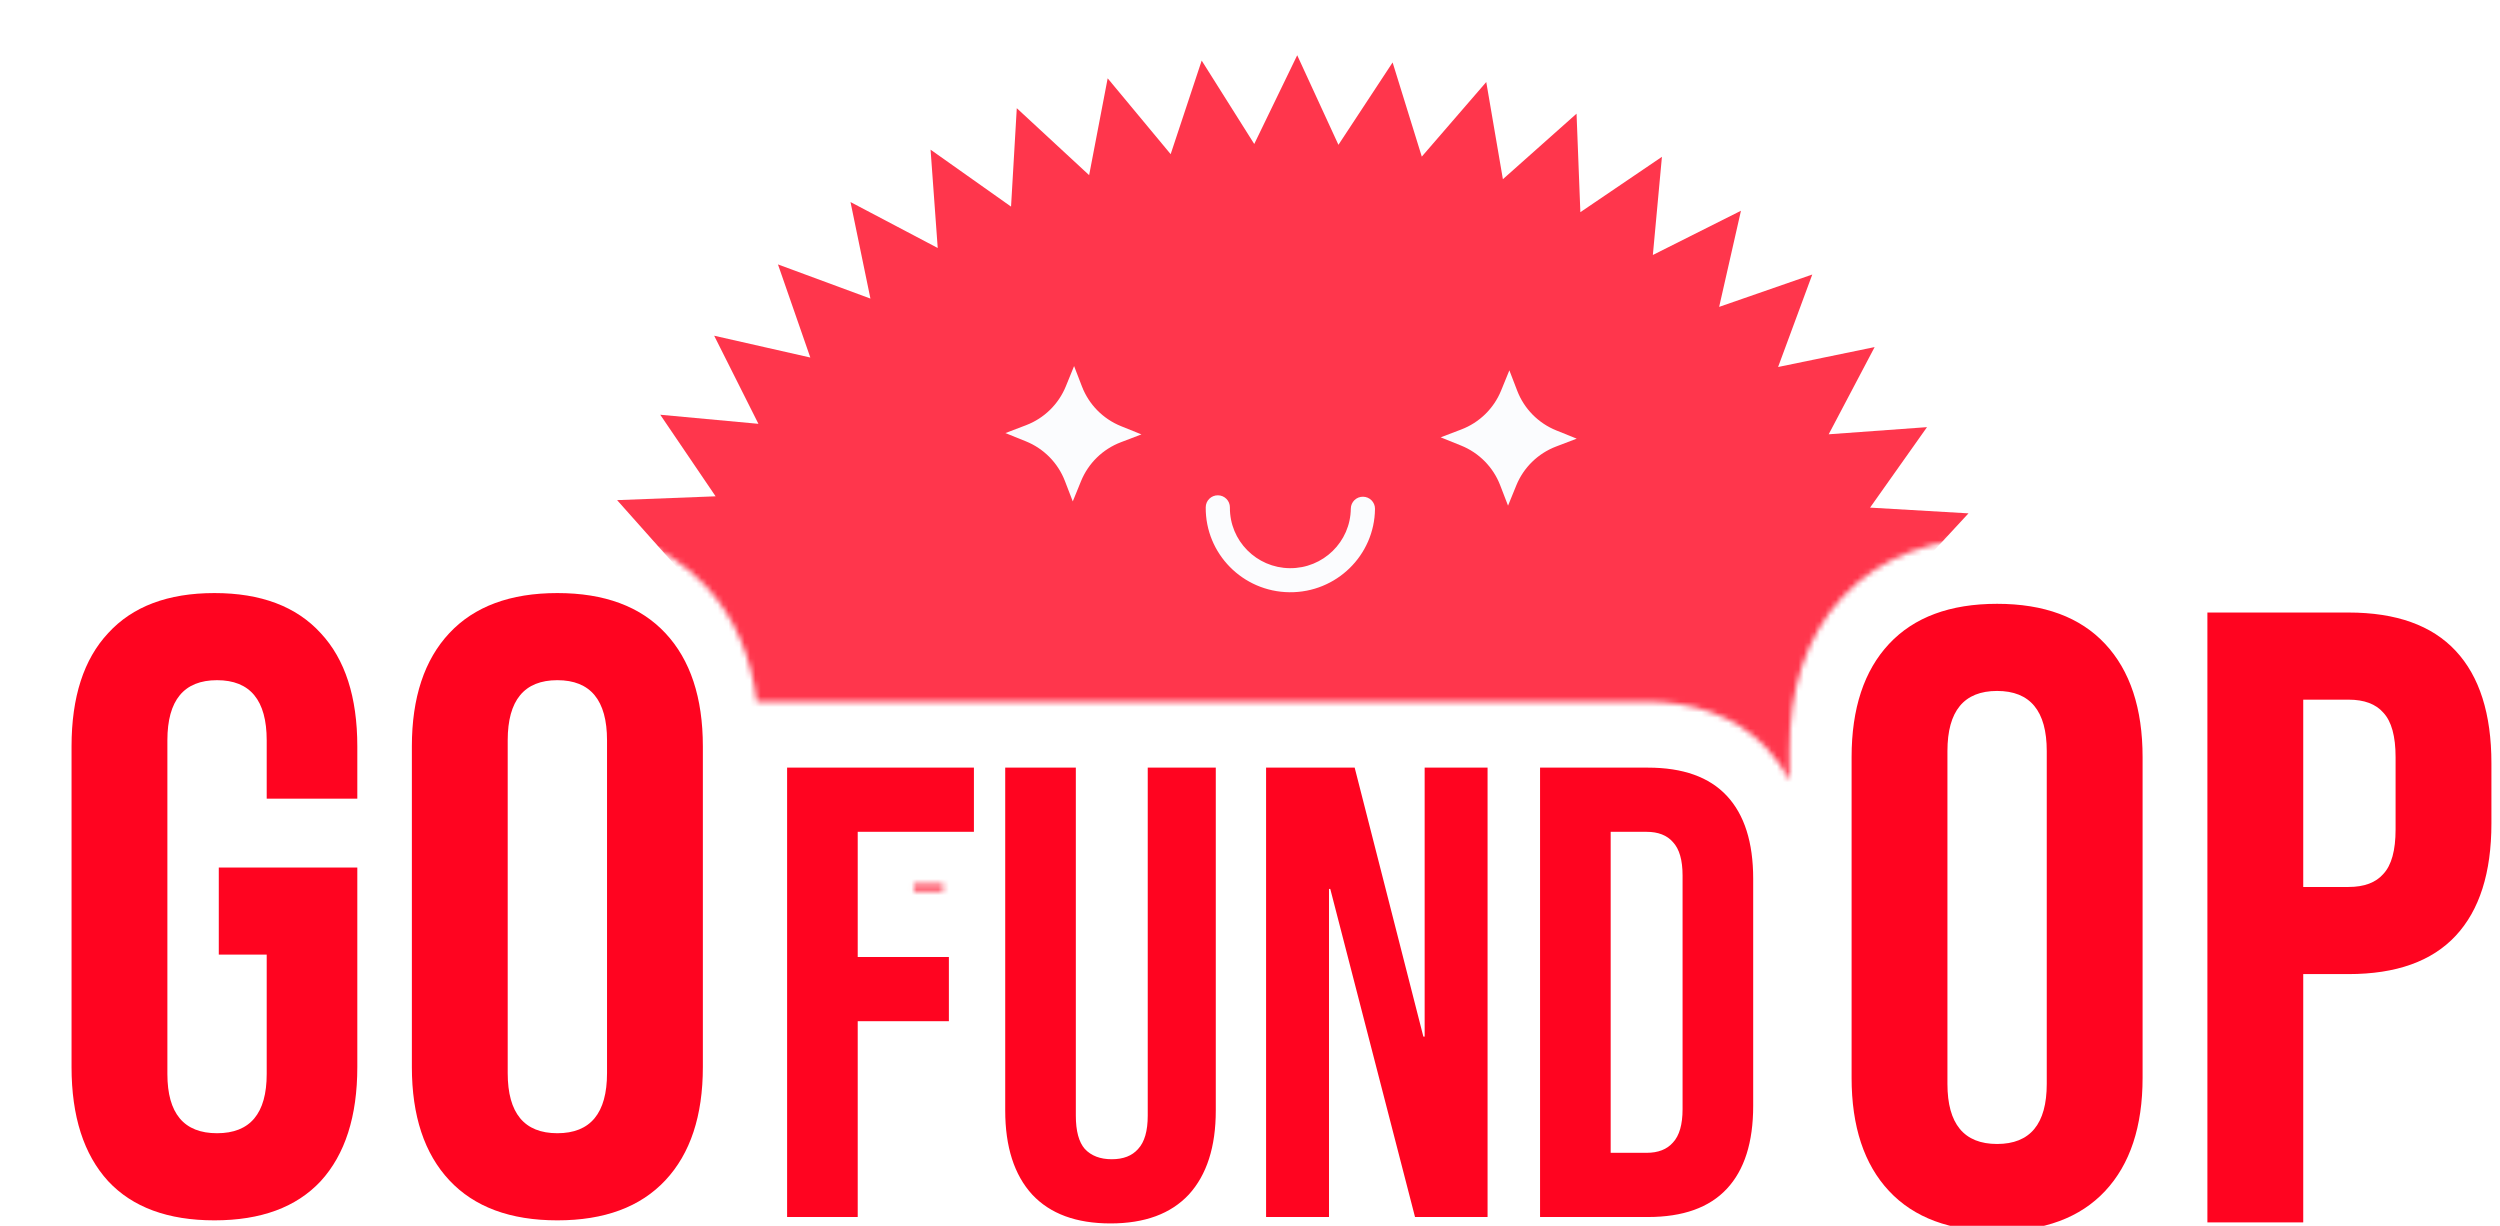 <svg width="465" height="228" viewBox="0 0 465 228" fill="none" xmlns="http://www.w3.org/2000/svg">
<g clip-path="url(#clip0_630_927)">
<rect width="465" height="228" fill="white"/>
<path d="M39.884 226.985C31.241 226.985 24.651 224.555 20.114 219.693C15.577 214.724 13.308 207.647 13.308 198.465V138.831C13.308 129.648 15.577 122.626 20.114 117.765C24.651 112.795 31.241 110.31 39.884 110.31C48.526 110.31 55.117 112.795 59.654 117.765C64.191 122.626 66.46 129.648 66.46 138.831V148.554H49.607V137.697C49.607 130.242 46.528 126.515 40.37 126.515C34.212 126.515 31.133 130.242 31.133 137.697V199.761C31.133 207.107 34.212 210.78 40.37 210.78C46.528 210.78 49.607 207.107 49.607 199.761V177.561H40.694V161.356H66.46V198.465C66.46 207.647 64.191 214.724 59.654 219.693C55.117 224.555 48.526 226.985 39.884 226.985ZM103.67 226.985C94.92 226.985 88.222 224.5 83.576 219.531C78.931 214.562 76.608 207.539 76.608 198.465V138.831C76.608 129.756 78.931 122.734 83.576 117.765C88.222 112.795 94.92 110.31 103.67 110.31C112.421 110.31 119.119 112.795 123.764 117.765C128.41 122.734 130.732 129.756 130.732 138.831V198.465C130.732 207.539 128.41 214.562 123.764 219.531C119.119 224.5 112.421 226.985 103.67 226.985ZM103.67 210.78C109.828 210.78 112.907 207.053 112.907 199.599V137.697C112.907 130.242 109.828 126.515 103.67 126.515C97.512 126.515 94.433 130.242 94.433 137.697V199.599C94.433 207.053 97.512 210.78 103.67 210.78Z" fill="#FF0420"/>
<path d="M371.459 228.985C362.709 228.985 356.011 226.5 351.365 221.531C346.72 216.562 344.397 209.539 344.397 200.465V140.831C344.397 131.756 346.72 124.734 351.365 119.765C356.011 114.795 362.709 112.31 371.459 112.31C380.21 112.31 386.908 114.795 391.553 119.765C396.199 124.734 398.522 131.756 398.522 140.831V200.465C398.522 209.539 396.199 216.562 391.553 221.531C386.908 226.5 380.21 228.985 371.459 228.985ZM371.459 212.78C377.617 212.78 380.696 209.053 380.696 201.599V139.697C380.696 132.242 377.617 128.515 371.459 128.515C365.302 128.515 362.223 132.242 362.223 139.697V201.599C362.223 209.053 365.302 212.78 371.459 212.78ZM410.576 113.931H436.828C445.687 113.931 452.331 116.308 456.76 121.061C461.189 125.814 463.404 132.783 463.404 141.965V153.147C463.404 162.329 461.189 169.297 456.76 174.051C452.331 178.804 445.687 181.181 436.828 181.181H428.402V227.365H410.576V113.931ZM436.828 164.976C439.745 164.976 441.906 164.166 443.31 162.545C444.823 160.925 445.579 158.17 445.579 154.281V140.831C445.579 136.942 444.823 134.187 443.31 132.566C441.906 130.946 439.745 130.136 436.828 130.136H428.402V164.976H436.828Z" fill="#FF0420"/>
<path d="M146.401 142.779H181.149V154.72H159.536V178.004H176.492V189.945H159.536V226.365H146.401V142.779ZM206.553 227.559C200.185 227.559 195.329 225.768 191.985 222.185C188.642 218.524 186.97 213.309 186.97 206.543V142.779H200.105V207.498C200.105 210.364 200.662 212.434 201.777 213.707C202.971 214.981 204.643 215.618 206.792 215.618C208.941 215.618 210.573 214.981 211.688 213.707C212.882 212.434 213.479 210.364 213.479 207.498V142.779H226.136V206.543C226.136 213.309 224.464 218.524 221.121 222.185C217.778 225.768 212.922 227.559 206.553 227.559ZM235.491 142.779H251.969L264.746 192.811H264.985V142.779H276.687V226.365H263.194L247.432 165.347H247.193V226.365H235.491V142.779ZM286.45 142.779H306.51C313.038 142.779 317.934 144.53 321.197 148.033C324.461 151.535 326.093 156.67 326.093 163.436V205.707C326.093 212.474 324.461 217.608 321.197 221.111C317.934 224.613 313.038 226.365 306.51 226.365H286.45V142.779ZM306.271 214.424C308.421 214.424 310.053 213.787 311.167 212.513C312.361 211.24 312.958 209.17 312.958 206.304V162.839C312.958 159.974 312.361 157.904 311.167 156.63C310.053 155.356 308.421 154.72 306.271 154.72H299.585V214.424H306.271Z" fill="#FF0420"/>
<mask id="mask0_630_927" style="mask-type:alpha" maskUnits="userSpaceOnUse" x="-63" y="-160" width="586" height="329">
<path fill-rule="evenodd" clip-rule="evenodd" d="M522.613 -159.824H-62.613V168.368H1.752V137.551C1.752 126.675 4.445 116.584 11.476 109.024C18.65 101.195 28.549 98.031 39.328 98.031C50.108 98.031 60.007 101.195 67.181 109.024C68.655 110.608 69.938 112.304 71.046 114.096C72.177 112.289 73.485 110.577 74.984 108.973C82.266 101.184 92.24 98.031 103.114 98.031C113.989 98.031 123.963 101.184 131.244 108.973C136.795 114.911 139.73 122.338 140.752 130.499H175.415H191.593H223.936H236.581H274.894H287.131H305.955C314.385 130.499 322.673 132.797 328.69 139.254C330.379 141.067 331.749 143.049 332.842 145.155V139.551C332.842 128.64 335.661 118.583 342.775 110.973C350.056 103.184 360.03 100.031 370.904 100.031C381.772 100.031 391.741 103.18 399.021 110.959V101.651H436.273C447.034 101.651 457.07 104.575 464.252 112.283C471.24 119.782 473.849 129.871 473.849 140.686V151.867C473.849 157.673 473.097 163.269 471.32 168.368H522.613V-159.824ZM112.352 168.368V136.417C112.352 134.501 112.148 132.832 111.741 131.409C112.148 132.832 112.351 134.501 112.351 136.417V168.368H112.352ZM175.415 165.725V164.44H169.98V165.725H175.415ZM76.533 130.823L76.533 130.825C77.433 124.929 79.596 120.149 83.021 116.485C83.222 116.27 83.427 116.059 83.636 115.853C83.427 116.059 83.222 116.27 83.02 116.485C79.596 120.149 77.433 124.928 76.533 130.823Z" fill="#D9D9D9"/>
</mask>
<g mask="url(#mask0_630_927)">
<g filter="url(#filter0_ddd_630_927)">
<path opacity="0.8" d="M241.281 2.365L248.948 19.022L259.025 3.702L264.453 21.218L276.444 7.344L279.538 25.418L293.237 13.229L293.947 31.552L309.119 21.255L307.431 39.514L323.818 31.286L319.761 49.168L337.082 43.149L330.725 60.349L348.683 56.643L340.136 72.865L358.424 71.535L347.833 86.503L366.138 87.571L353.683 101.029L371.693 104.476L357.588 116.194L374.994 121.963L359.48 131.738L375.984 139.73L359.327 147.397L374.647 157.475L357.131 162.902L371.004 174.893L352.93 177.988L365.12 191.687L346.796 192.396L357.093 207.569L338.834 205.881L347.063 222.268L329.18 218.21L335.199 235.531L317.999 229.174L321.706 247.133L305.483 238.585L306.814 256.874L291.846 246.282L290.778 264.588L277.32 252.133L273.872 270.143L262.155 256.038L256.386 273.444L246.61 257.93L238.619 274.434L230.951 257.777L220.874 273.096L215.446 255.581L203.456 269.454L200.361 251.38L186.662 263.569L185.953 245.246L170.78 255.543L172.468 237.284L156.081 245.512L160.138 227.63L142.818 233.649L149.174 216.449L131.216 220.156L139.763 203.933L121.475 205.264L132.067 190.295L113.761 189.228L126.216 175.77L108.206 172.322L122.311 160.605L104.905 154.836L120.419 145.06L103.915 137.068L120.572 129.401L105.253 119.323L122.768 113.896L108.895 101.905L126.969 98.81L114.779 85.111L133.103 84.402L122.806 69.229L141.065 70.918L132.836 54.531L150.719 58.588L144.7 41.267L161.9 47.624L158.193 29.666L174.416 38.213L173.085 19.924L188.054 30.516L189.121 12.21L202.579 24.665L206.027 6.655L217.744 20.761L223.513 3.355L233.289 18.869L241.281 2.365Z" fill="#FF0420"/>
<path fill-rule="evenodd" clip-rule="evenodd" d="M226.536 84.212C227.778 84.225 228.775 85.236 228.762 86.472C228.702 92.65 233.687 97.708 239.897 97.769C246.108 97.83 251.191 92.87 251.251 86.692C251.263 85.456 252.28 84.464 253.522 84.477C254.764 84.489 255.761 85.5 255.749 86.736C255.664 95.386 248.548 102.329 239.854 102.244C231.16 102.159 224.18 95.078 224.265 86.428C224.277 85.192 225.293 84.2 226.536 84.212Z" fill="#FBFCFE"/>
<path d="M199.781 60.176L201.245 63.975C202.537 67.332 205.166 70.002 208.505 71.35L212.308 72.885L208.476 74.346C205.111 75.628 202.43 78.247 201.072 81.577L199.535 85.347L198.072 81.548C196.779 78.191 194.15 75.521 190.811 74.173L187.008 72.638L190.84 71.177C194.205 69.895 196.886 67.276 198.244 63.946L199.781 60.176Z" fill="#FBFCFE"/>
<path d="M280.741 60.968L282.204 64.767C283.497 68.124 286.126 70.794 289.465 72.142L293.268 73.677L289.436 75.138C286.071 76.42 283.39 79.039 282.032 82.369L280.495 86.139L279.032 82.34C277.739 78.983 275.11 76.313 271.771 74.965L267.968 73.43L271.8 71.969C275.165 70.687 277.846 68.068 279.204 64.738L280.741 60.968Z" fill="#FBFCFE"/>
</g>
</g>
</g>
<defs>
<filter id="filter0_ddd_630_927" x="70.932" y="-25.343" width="338.034" height="338.034" filterUnits="userSpaceOnUse" color-interpolation-filters="sRGB">
<feFlood flood-opacity="0" result="BackgroundImageFix"/>
<feColorMatrix in="SourceAlpha" type="matrix" values="0 0 0 0 0 0 0 0 0 0 0 0 0 0 0 0 0 0 127 0" result="hardAlpha"/>
<feOffset dy="5.275"/>
<feGaussianBlur stdDeviation="15.826"/>
<feColorMatrix type="matrix" values="0 0 0 0 0.125 0 0 0 0 0.137 0 0 0 0 0.153 0 0 0 0.02 0"/>
<feBlend mode="normal" in2="BackgroundImageFix" result="effect1_dropShadow_630_927"/>
<feColorMatrix in="SourceAlpha" type="matrix" values="0 0 0 0 0 0 0 0 0 0 0 0 0 0 0 0 0 0 127 0" result="hardAlpha"/>
<feOffset dy="2.638"/>
<feGaussianBlur stdDeviation="2.638"/>
<feColorMatrix type="matrix" values="0 0 0 0 0.125 0 0 0 0 0.137 0 0 0 0 0.153 0 0 0 0.04 0"/>
<feBlend mode="normal" in2="effect1_dropShadow_630_927" result="effect2_dropShadow_630_927"/>
<feColorMatrix in="SourceAlpha" type="matrix" values="0 0 0 0 0 0 0 0 0 0 0 0 0 0 0 0 0 0 127 0" result="hardAlpha"/>
<feOffset/>
<feGaussianBlur stdDeviation="0.33"/>
<feColorMatrix type="matrix" values="0 0 0 0 0.125 0 0 0 0 0.137 0 0 0 0 0.153 0 0 0 0.16 0"/>
<feBlend mode="normal" in2="effect2_dropShadow_630_927" result="effect3_dropShadow_630_927"/>
<feBlend mode="normal" in="SourceGraphic" in2="effect3_dropShadow_630_927" result="shape"/>
</filter>
<clipPath id="clip0_630_927">
<rect width="465" height="228" fill="white"/>
</clipPath>
</defs>
</svg>
